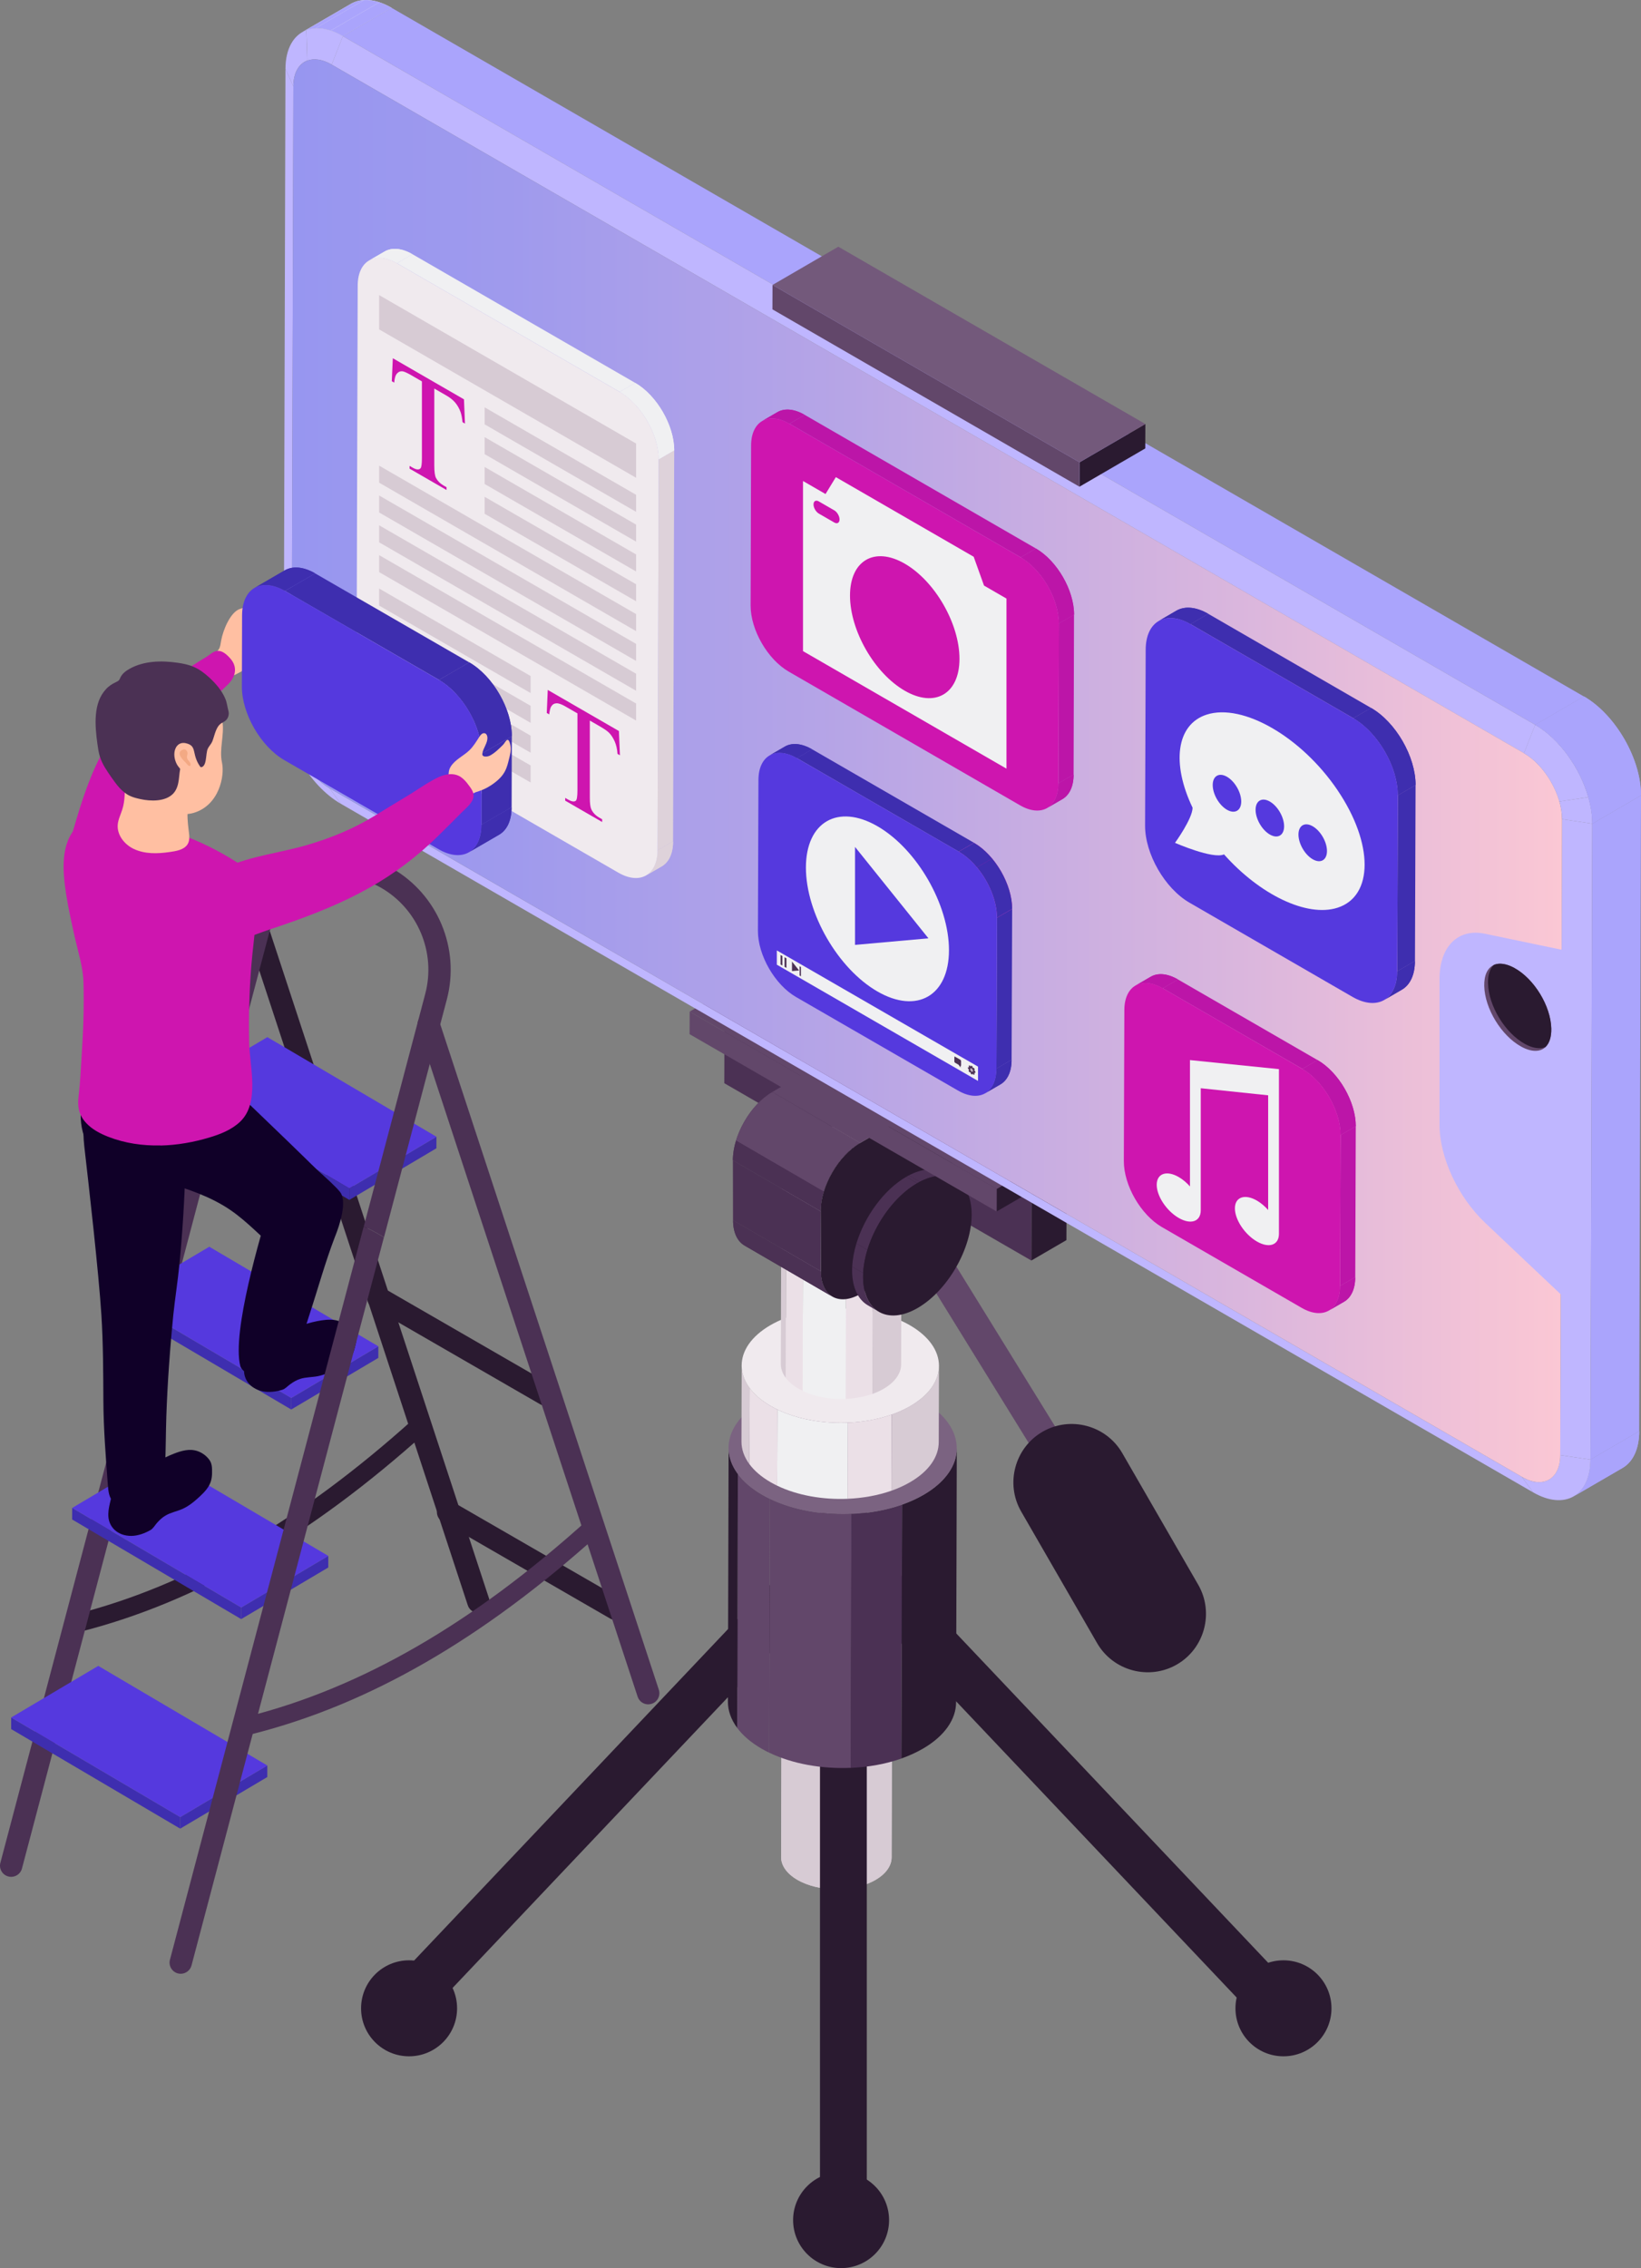 <svg xmlns="http://www.w3.org/2000/svg" xmlns:xlink="http://www.w3.org/1999/xlink" id="Layer_2" data-name="Layer 2" viewBox="0 0 349.86 483.4"><rect x="0" y="0" width="349.86" height="483.4" fill="#808080" stroke="none"/><defs><style>      .cls-1 {        fill: url(#New_Gradient_Swatch_copy);      }      .cls-2 {        clip-path: url(#clippath);      }      .cls-3 {        fill: #f3a984;      }      .cls-4 {        fill: #ebe0e7;      }      .cls-5 {        fill: #f0eaee;      }      .cls-6 {        fill: #f0f0f2;      }      .cls-7 {        fill: #ffc7ad;      }      .cls-8 {        fill: #ffbfa2;      }      .cls-9 {        fill: #73597b;      }      .cls-10 {        fill: #bc15a8;      }      .cls-11 {        fill: #aaa4fc;      }      .cls-12 {        fill: #d7cbd4;      }      .cls-13 {        fill: #beafbe;      }      .cls-14 {        fill: #bfb6ff;      }      .cls-15 {        fill: #ded2da;      }      .cls-16 {        fill: #ce15af;      }      .cls-17 {        fill: #100028;      }      .cls-18 {        fill: #1d1d22;      }      .cls-19 {        fill: #3e2eaf;      }      .cls-20 {        fill: #2a1a30;      }      .cls-21 {        fill: #4b3154;      }      .cls-22 {        fill: #62476a;      }      .cls-23 {        fill: #5539de;      }      .cls-24 {        fill: #7b6381;      }      .cls-25 {        clip-path: url(#clippath-1);      }      .cls-26 {        clip-path: url(#clippath-4);      }      .cls-27 {        clip-path: url(#clippath-3);      }      .cls-28 {        clip-path: url(#clippath-2);      }      .cls-29 {        clip-path: url(#clippath-7);      }      .cls-30 {        clip-path: url(#clippath-8);      }      .cls-31 {        clip-path: url(#clippath-6);      }      .cls-32 {        clip-path: url(#clippath-5);      }      .cls-33 {        clip-path: url(#clippath-9);      }      .cls-34 {        clip-path: url(#clippath-20);      }      .cls-35 {        clip-path: url(#clippath-21);      }      .cls-36 {        clip-path: url(#clippath-23);      }      .cls-37 {        clip-path: url(#clippath-22);      }      .cls-38 {        clip-path: url(#clippath-14);      }      .cls-39 {        clip-path: url(#clippath-13);      }      .cls-40 {        clip-path: url(#clippath-12);      }      .cls-41 {        clip-path: url(#clippath-10);      }      .cls-42 {        clip-path: url(#clippath-15);      }      .cls-43 {        clip-path: url(#clippath-17);      }      .cls-44 {        clip-path: url(#clippath-16);      }      .cls-45 {        clip-path: url(#clippath-19);      }      .cls-46 {        clip-path: url(#clippath-11);      }      .cls-47 {        clip-path: url(#clippath-18);      }      .cls-48 {        isolation: isolate;      }    </style><clipPath id="clippath"><path class="cls-12" d="M190.29,325.52l-.2,70.34c0,1.73-1.15,3.47-3.42,4.79-4.58,2.67-12.04,2.67-16.66,0-2.32-1.34-3.48-3.1-3.48-4.86l.2-70.34c0,1.76,1.16,3.52,3.48,4.86,4.61,2.66,12.07,2.66,16.66,0,2.28-1.32,3.42-3.05,3.42-4.79Z"></path></clipPath><clipPath id="clippath-1"><path class="cls-21" d="M158.75,265.47l18.71,10.87c-1.51-.88-2.46-2.75-2.46-5.39l-18.71-10.87c0,2.64,.95,4.51,2.46,5.39Z"></path></clipPath><clipPath id="clippath-2"><path class="cls-21" d="M183.36,243.6l-18.71-10.87c-4.64,2.68-8.41,9.22-8.4,14.54l18.71,10.87c-.01-5.33,3.76-11.87,8.4-14.54Z"></path></clipPath><clipPath id="clippath-3"><path class="cls-6" d="M74.81,.82l-10.39,6.04c2.22-1.29,5.29-1.11,8.68,.85l10.39-6.04c-3.39-1.96-6.46-2.14-8.68-.85Z"></path></clipPath><clipPath id="clippath-4"><path class="cls-11" d="M335.53,318.9l10.39-6.04c2.19-1.27,3.55-3.98,3.56-7.82l-10.39,6.04c-.01,3.84-1.37,6.55-3.56,7.82Z"></path></clipPath><linearGradient id="New_Gradient_Swatch_copy" data-name="New Gradient Swatch copy" x1="62.16" y1="164.27" x2="333.02" y2="164.27" gradientUnits="userSpaceOnUse"><stop offset="0" stop-color="#9796f0"></stop><stop offset=".17" stop-color="#9f9aed"></stop><stop offset=".44" stop-color="#b7a5e6"></stop><stop offset=".78" stop-color="#deb8dc"></stop><stop offset="1" stop-color="#fbc7d4"></stop></linearGradient><clipPath id="clippath-5"><path class="cls-11" d="M339.47,175.54l10.39-6.04c.02-7.75-5.42-17.18-12.16-21.07l-10.39,6.04c6.74,3.89,12.19,13.32,12.16,21.07Z"></path></clipPath><clipPath id="clippath-6"><path class="cls-19" d="M298.89,210.92l-3.78,2.2c1.71-.99,2.77-3.1,2.77-6.1l3.78-2.2c0,3-1.07,5.11-2.77,6.1Z"></path></clipPath><clipPath id="clippath-7"><path class="cls-19" d="M247.03,132.35l3.78-2.2c1.73-1,4.12-.86,6.77,.66l-3.78,2.2c-2.64-1.53-5.04-1.67-6.77-.66Z"></path></clipPath><clipPath id="clippath-8"><path class="cls-19" d="M288.54,153.08l3.78-2.2c5.26,3.03,9.49,10.39,9.48,16.42l-3.78,2.2c.02-6.03-4.22-13.38-9.48-16.42Z"></path></clipPath><clipPath id="clippath-9"><path class="cls-10" d="M162.5,89.72l3.24-1.88c1.48-.86,3.54-.74,5.8,.57l-3.24,1.88c-2.27-1.31-4.32-1.43-5.8-.57Z"></path></clipPath><clipPath id="clippath-10"><path class="cls-10" d="M226.51,170.31l-3.24,1.88c1.46-.85,2.37-2.66,2.38-5.23l3.24-1.88c0,2.57-.92,4.38-2.38,5.23Z"></path></clipPath><clipPath id="clippath-11"><path class="cls-10" d="M217.62,118.79l3.24-1.88c4.5,2.6,8.14,8.9,8.13,14.08l-3.24,1.88c.01-5.18-3.63-11.48-8.13-14.08Z"></path></clipPath><clipPath id="clippath-12"><path class="cls-15" d="M141.07,184.65l-3.31,1.92c1.49-.87,2.42-2.71,2.43-5.34l3.31-1.92c0,2.63-.93,4.47-2.43,5.34Z"></path></clipPath><clipPath id="clippath-13"><path class="cls-6" d="M78.69,55.52l3.31-1.92c1.51-.88,3.61-.76,5.92,.58l-3.31,1.92c-2.31-1.34-4.41-1.46-5.92-.58Z"></path></clipPath><clipPath id="clippath-14"><path class="cls-6" d="M132.13,83.53l3.31-1.92c4.6,2.66,8.31,9.09,8.3,14.37l-3.31,1.92c.02-5.28-3.7-11.71-8.3-14.37Z"></path></clipPath><clipPath id="clippath-15"><path class="cls-19" d="M213.29,231.11l-3.24,1.88c1.46-.85,2.37-2.66,2.38-5.23l3.24-1.88c0,2.57-.92,4.38-2.38,5.23Z"></path></clipPath><clipPath id="clippath-16"><path class="cls-19" d="M164.08,161l3.24-1.88c1.48-.86,3.53-.74,5.8,.57l-3.24,1.88c-2.27-1.31-4.32-1.43-5.8-.57Z"></path></clipPath><clipPath id="clippath-17"><path class="cls-16" d="M204.42,181.51l3.24-1.88c4.51,2.6,8.14,8.91,8.13,14.08l-3.24,1.88c.01-5.17-3.62-11.48-8.13-14.08Z"></path></clipPath><clipPath id="clippath-18"><path class="cls-10" d="M286.56,277.43l-3.24,1.88c1.46-.85,2.37-2.66,2.38-5.23l3.24-1.88c0,2.57-.92,4.38-2.38,5.23Z"></path></clipPath><clipPath id="clippath-19"><path class="cls-10" d="M242.09,210.05l3.24-1.88c1.48-.86,3.53-.74,5.8,.57l-3.24,1.88c-2.27-1.31-4.32-1.43-5.8-.57Z"></path></clipPath><clipPath id="clippath-20"><path class="cls-10" d="M277.68,227.82l3.24-1.88c4.51,2.6,8.14,8.91,8.13,14.08l-3.24,1.88c.01-5.17-3.62-11.48-8.13-14.08Z"></path></clipPath><clipPath id="clippath-21"><path class="cls-19" d="M54.27,125.3l6.44-3.74c1.65-.96,3.94-.82,6.47,.63l-6.44,3.74c-2.53-1.46-4.81-1.59-6.46-.63Z"></path></clipPath><clipPath id="clippath-22"><path class="cls-19" d="M106.42,177.89l-6.44,3.74c1.63-.95,2.65-2.97,2.65-5.84l6.44-3.74c0,2.87-1.02,4.89-2.65,5.84Z"></path></clipPath><clipPath id="clippath-23"><path class="cls-19" d="M93.62,144.92l6.44-3.74c5.03,2.9,9.08,9.93,9.06,15.7l-6.44,3.74c.02-5.78-4.03-12.8-9.06-15.7Z"></path></clipPath></defs><g id="Layer_1-2" data-name="Layer 1"><g><g><path class="cls-22" d="M237.17,333.42c-1.11,0-2.2-.56-2.83-1.57l-49.65-80.36c-.96-1.56-.48-3.6,1.08-4.57,1.56-.96,3.6-.48,4.57,1.08l49.65,80.36c.96,1.56,.48,3.6-1.08,4.57-.54,.34-1.15,.5-1.74,.5Z"></path><g class="cls-48"><polygon class="cls-20" points="219.88 268.65 227.36 264.3 227.46 231.18 219.97 235.53 219.88 268.65"></polygon><polygon class="cls-9" points="219.97 235.53 227.46 231.18 162 193.38 154.52 197.73 219.97 235.53"></polygon><polygon class="cls-21" points="154.52 197.73 154.42 230.86 219.88 268.65 219.97 235.53 154.52 197.73"></polygon></g><g class="cls-48"><g class="cls-48"><path class="cls-12" d="M190.29,325.52l-.2,70.34c0,1.73-1.15,3.47-3.42,4.79-4.58,2.67-12.04,2.67-16.66,0-2.32-1.34-3.48-3.1-3.48-4.86l.2-70.34c0,1.76,1.16,3.52,3.48,4.86,4.61,2.66,12.07,2.66,16.66,0,2.28-1.32,3.42-3.05,3.42-4.79Z"></path><g class="cls-2"><g class="cls-48"><path class="cls-12" d="M190.29,325.52l-.2,70.34c0,1.73-1.15,3.47-3.42,4.79-.69,.4-1.44,.74-2.23,1.02l.2-70.34c.8-.28,1.55-.62,2.23-1.02,2.28-1.32,3.42-3.05,3.42-4.79Z"></path><path class="cls-12" d="M184.64,331.33l-.2,70.34c-1.61,.57-3.4,.89-5.22,.96l.2-70.34c1.82-.08,3.61-.4,5.22-.96Z"></path><path class="cls-12" d="M179.41,332.29l-.2,70.34c-2.96,.13-6-.4-8.42-1.57l.2-70.34c2.42,1.17,5.45,1.69,8.42,1.57Z"></path><path class="cls-12" d="M171,330.73l-.2,70.34c-.27-.13-.53-.27-.78-.41-1.1-.64-1.94-1.37-2.52-2.15l.2-70.34c.58,.78,1.42,1.51,2.52,2.15,.25,.15,.51,.28,.78,.41Z"></path><path class="cls-12" d="M167.69,328.17l-.2,70.34c-.64-.86-.96-1.79-.95-2.71l.2-70.34c0,.92,.32,1.85,.95,2.71Z"></path></g></g></g><path class="cls-12" d="M186.82,352.97c4.61,2.66,4.64,6.98,.05,9.64-4.59,2.66-12.04,2.67-16.66,0s-4.64-6.99-.05-9.65c4.58-2.66,12.04-2.66,16.66,0Z"></path></g><g><path class="cls-20" d="M86.4,432.07c-1.23,0-2.47-.45-3.43-1.37-2-1.89-2.09-5.05-.19-7.05l92.96-98.12c1.89-2,5.05-2.09,7.05-.19,2,1.89,2.09,5.05,.19,7.05l-92.96,98.12c-.98,1.04-2.3,1.56-3.62,1.56Z"></path><path class="cls-20" d="M272.48,432.78c-1.32,0-2.64-.52-3.62-1.56l-92.96-98.12c-1.89-2-1.81-5.16,.19-7.05,2-1.89,5.16-1.81,7.05,.19l92.96,98.12c1.9,2,1.81,5.16-.19,7.05-.96,.91-2.2,1.37-3.43,1.37Z"></path><path class="cls-20" d="M179.81,478.16c-2.76,0-4.99-2.23-4.99-4.99v-178.26c0-2.76,2.23-4.99,4.99-4.99s4.99,2.23,4.99,4.99v178.26c0,2.76-2.23,4.99-4.99,4.99Z"></path></g><g class="cls-48"><g class="cls-48"><g class="cls-48"><path class="cls-20" d="M203.99,308.68l-.15,54.11c-.01,3.58-2.37,7.16-7.07,9.89-1.42,.82-2.96,1.52-4.6,2.1l.15-54.11c1.64-.58,3.19-1.28,4.6-2.1,4.7-2.73,7.06-6.31,7.07-9.89Z"></path><path class="cls-21" d="M192.31,320.68l-.15,54.11c-3.32,1.17-7.02,1.83-10.78,1.99l.15-54.11c3.76-.16,7.46-.82,10.78-1.99Z"></path><path class="cls-22" d="M181.53,322.66l-.15,54.11c-6.12,.26-12.4-.82-17.4-3.24l.15-54.11c5,2.42,11.27,3.5,17.4,3.24Z"></path><path class="cls-22" d="M164.13,319.43l-.15,54.11c-.55-.27-1.09-.55-1.61-.85-2.28-1.32-4.02-2.83-5.21-4.44l.15-54.11c1.19,1.61,2.93,3.13,5.21,4.44,.52,.3,1.06,.59,1.61,.85Z"></path><path class="cls-20" d="M157.31,314.13l-.15,54.11c-1.32-1.78-1.98-3.69-1.97-5.59l.15-54.11c0,1.9,.65,3.81,1.97,5.59Z"></path></g></g><path class="cls-24" d="M196.8,298.65c9.53,5.5,9.58,14.42,.11,19.93-9.46,5.5-24.87,5.5-34.4,0-9.53-5.5-9.58-14.42-.12-19.92,9.47-5.5,24.87-5.5,34.4,0Z"></path></g><g class="cls-48"><g class="cls-48"><g class="cls-48"><path class="cls-12" d="M200.19,291.11l-.05,16.23c0,3.1-2.04,6.19-6.11,8.55-1.22,.71-2.56,1.32-3.98,1.82l.05-16.23c1.42-.5,2.76-1.1,3.98-1.82,4.07-2.36,6.1-5.46,6.11-8.55Z"></path><path class="cls-4" d="M190.09,301.48l-.05,16.23c-2.87,1.01-6.08,1.58-9.33,1.72l.05-16.23c3.25-.14,6.45-.71,9.33-1.72Z"></path><path class="cls-6" d="M180.77,303.2l-.05,16.23c-5.3,.22-10.72-.71-15.04-2.8l.05-16.23c4.32,2.09,9.74,3.02,15.04,2.8Z"></path><path class="cls-4" d="M165.73,300.4l-.05,16.23c-.48-.23-.95-.48-1.4-.74-1.97-1.14-3.47-2.44-4.5-3.84l.05-16.23c1.03,1.4,2.53,2.7,4.5,3.84,.45,.26,.92,.51,1.4,.74Z"></path><path class="cls-12" d="M159.83,295.83l-.05,16.23c-1.14-1.54-1.71-3.19-1.7-4.84l.05-16.23c0,1.65,.56,3.3,1.7,4.84Z"></path></g></g><path class="cls-5" d="M193.98,282.44c8.24,4.76,8.29,12.47,.1,17.23-8.18,4.76-21.5,4.76-29.75,0-8.24-4.76-8.28-12.47-.1-17.23,8.19-4.76,21.51-4.76,29.75,0Z"></path></g><g class="cls-48"><g class="cls-48"><g class="cls-48"><path class="cls-12" d="M192.24,247.48l-.12,43.29c0,1.89-1.25,3.77-3.73,5.22-.75,.43-1.56,.8-2.43,1.11l.12-43.29c.86-.3,1.68-.67,2.43-1.11,2.48-1.44,3.72-3.33,3.73-5.22Z"></path><path class="cls-4" d="M186.08,253.8l-.12,43.29c-1.75,.61-3.7,.96-5.68,1.05l.12-43.29c1.98-.08,3.93-.43,5.68-1.05Z"></path><path class="cls-6" d="M180.4,254.85l-.12,43.29c-3.23,.14-6.54-.43-9.17-1.71l.12-43.28c2.64,1.27,5.94,1.84,9.17,1.71Z"></path><path class="cls-4" d="M171.23,253.14l-.12,43.28c-.29-.14-.58-.29-.85-.45-1.2-.69-2.12-1.49-2.75-2.34l.12-43.29c.63,.85,1.54,1.65,2.75,2.34,.27,.16,.56,.31,.85,.45Z"></path><path class="cls-12" d="M167.63,250.35l-.12,43.29c-.7-.94-1.04-1.94-1.04-2.95l.12-43.29c0,1,.34,2.01,1.04,2.95Z"></path></g></g><path class="cls-4" d="M188.45,242.19c5.03,2.9,5.05,7.6,.06,10.51-4.99,2.9-13.11,2.9-18.13,0-5.02-2.9-5.05-7.6-.06-10.5,4.99-2.9,13.11-2.9,18.13,0Z"></path></g><g class="cls-48"><g><path class="cls-21" d="M158.75,265.47l18.71,10.87c-1.51-.88-2.46-2.75-2.46-5.39l-18.71-10.87c0,2.64,.95,4.51,2.46,5.39Z"></path><g class="cls-25"><g class="cls-48"><path class="cls-21" d="M175,270.96l-18.71-10.87c0,2.64,.95,4.51,2.46,5.39l18.71,10.87c-1.51-.88-2.46-2.75-2.46-5.39Z"></path></g></g></g><g class="cls-48"><g class="cls-48"><path class="cls-18" d="M200.49,236.59l-18.71-10.87c-.79-.46-1.73-.65-2.78-.54l18.71,10.87c1.05-.11,1.99,.08,2.78,.54Z"></path><path class="cls-20" d="M197.71,236.04l-18.71-10.87c-.87,.09-1.81,.38-2.8,.89l18.71,10.87c.98-.51,1.93-.81,2.8-.89Z"></path><path class="cls-21" d="M194.91,236.94l-18.71-10.87c-.13,.07-.27,.14-.41,.22l18.71,10.87c.14-.08,.27-.15,.41-.22Z"></path></g></g><polygon class="cls-21" points="174.96 258.14 156.25 247.27 156.28 260.08 175 270.96 174.96 258.14"></polygon><polygon class="cls-22" points="194.51 237.16 175.79 226.29 164.64 232.73 183.36 243.6 194.51 237.16"></polygon><g class="cls-48"><path class="cls-21" d="M183.36,243.6l-18.71-10.87c-4.64,2.68-8.41,9.22-8.4,14.54l18.71,10.87c-.01-5.33,3.76-11.87,8.4-14.54Z"></path><g class="cls-28"><g class="cls-48"><path class="cls-22" d="M183.36,243.6l-18.71-10.87c-3.46,2-6.45,6.16-7.73,10.36l18.71,10.87c1.28-4.2,4.27-8.36,7.73-10.36Z"></path><path class="cls-21" d="M175.63,253.96l-18.71-10.87c-.37,1.21-.6,2.42-.65,3.59l18.71,10.87c.06-1.17,.28-2.38,.65-3.59Z"></path><path class="cls-21" d="M174.97,257.54l-18.71-10.87c-.01,.2-.02,.4-.01,.6l18.71,10.87c0-.2,0-.4,.01-.6Z"></path></g></g></g><path class="cls-20" d="M183.36,243.6c-4.64,2.68-8.41,9.22-8.4,14.54l.04,12.81c.02,5.32,3.82,7.49,8.45,4.82l11.15-6.44c4.63-2.67,8.41-9.22,8.4-14.54l-.04-12.81c-.02-5.33-3.82-7.49-8.45-4.82l-11.15,6.44Z"></path></g><g class="cls-48"><g class="cls-48"><g class="cls-48"><path class="cls-18" d="M203.79,251.37l-2.34-1.36c-1.08-.63-2.37-.89-3.81-.74l2.34,1.36c1.44-.14,2.73,.12,3.8,.74Z"></path><path class="cls-21" d="M199.98,250.62l-2.34-1.36c-1.2,.12-2.5,.53-3.87,1.24l2.34,1.36c1.36-.71,2.67-1.12,3.87-1.24Z"></path><path class="cls-21" d="M196.12,251.86l-2.34-1.36c-.19,.1-.38,.2-.57,.31l2.34,1.36c.19-.11,.38-.21,.57-.31Z"></path></g></g><g class="cls-48"><g><path class="cls-21" d="M195.55,252.17l-2.34-1.36c-4.77,2.75-8.86,8.44-10.62,14.2l2.34,1.36c1.76-5.76,5.85-11.45,10.62-14.2Z"></path><path class="cls-21" d="M184.93,266.37l-2.34-1.36c-.51,1.67-.82,3.34-.9,4.95l2.34,1.36c.08-1.61,.39-3.28,.9-4.95Z"></path><path class="cls-21" d="M184.03,271.32l-2.34-1.36c-.01,.28-.02,.56-.02,.83,.01,3.65,1.3,6.22,3.38,7.42l2.34,1.36c-2.08-1.21-3.37-3.77-3.38-7.42,0-.28,0-.55,.02-.84Z"></path></g></g><path class="cls-20" d="M195.55,252.17c-6.39,3.69-11.56,12.64-11.54,19.99,.02,7.34,5.22,10.31,11.61,6.62,6.4-3.69,11.56-12.64,11.54-19.98-.02-7.35-5.22-10.31-11.62-6.62Z"></path></g><g class="cls-48"><polygon class="cls-20" points="212.48 258.2 219.97 253.85 219.98 249.04 212.49 253.39 212.48 258.2"></polygon><polygon class="cls-22" points="212.49 253.39 219.98 249.04 154.52 211.25 147.04 215.6 212.49 253.39"></polygon><polygon class="cls-22" points="147.04 215.6 147.02 220.41 212.48 258.2 212.49 253.39 147.04 215.6"></polygon></g><g class="cls-48"><path class="cls-14" d="M62.16,153.96l-1.68-3.73c-.02,7.74,5.42,17.17,12.16,21.06l-2.37-3.29c-4.49-2.59-8.13-8.89-8.11-14.04Z"></path><polygon class="cls-14" points="62.55 18.42 60.86 14.69 60.48 150.22 62.16 153.96 62.55 18.42"></polygon><g><path class="cls-14" d="M70.71,13.77l2.4-6.06c-2.96-1.71-5.68-2.07-7.8-1.27l.21,6.48c1.41-.53,3.23-.3,5.2,.84Z"></path><path class="cls-14" d="M65.51,12.92l-.21-6.48c-2.7,1.02-4.43,3.91-4.44,8.24l1.68,3.73c0-2.89,1.16-4.82,2.96-5.5Z"></path></g><g><path class="cls-6" d="M74.81,.82l-10.39,6.04c2.22-1.29,5.29-1.11,8.68,.85l10.39-6.04c-3.39-1.96-6.46-2.14-8.68-.85Z"></path><g class="cls-27"><g><path class="cls-11" d="M73.1,7.71l10.39-6.04c-.9-.52-1.77-.91-2.61-1.18l-10.39,6.04c.84,.27,1.71,.67,2.61,1.19Z"></path><path class="cls-11" d="M70.49,6.53L80.88,.49c-1.16-.38-2.26-.53-3.27-.48l-10.39,6.04c1.01-.06,2.11,.1,3.27,.48Z"></path><path class="cls-11" d="M67.23,6.05L77.62,.01c-.99,.05-1.9,.31-2.7,.75l-10.39,6.04c.8-.44,1.71-.7,2.7-.75Z"></path><path class="cls-11" d="M64.52,6.8L74.91,.77s-.07,.04-.1,.06l-10.39,6.04s.07-.04,.1-.06Z"></path></g></g></g><polygon class="cls-14" points="70.27 168 72.64 171.29 326.84 318.05 324.47 314.76 70.27 168"></polygon><g><path class="cls-11" d="M335.53,318.9l10.39-6.04c2.19-1.27,3.55-3.98,3.56-7.82l-10.39,6.04c-.01,3.84-1.37,6.55-3.56,7.82Z"></path><g class="cls-26"><g class="cls-48"><path class="cls-11" d="M335.53,318.9l10.39-6.04c2.19-1.27,3.55-3.98,3.56-7.82l-10.39,6.04c-.01,3.84-1.37,6.55-3.56,7.82Z"></path></g></g></g><path class="cls-14" d="M324.47,314.76l2.37,3.29c6.74,3.89,12.22,.77,12.24-6.97l-6.45-.96c-.01,5.15-3.67,7.24-8.16,4.65Z"></path><polygon class="cls-14" points="332.64 310.12 339.09 311.08 339.47 175.54 333.02 174.58 332.64 310.12"></polygon><polygon class="cls-11" points="339.09 311.08 349.47 305.04 349.86 169.51 339.47 175.54 339.09 311.08"></polygon><polygon class="cls-11" points="327.31 154.48 337.69 148.44 83.49 1.67 73.1 7.71 327.31 154.48"></polygon><polygon class="cls-14" points="324.91 160.53 327.31 154.48 73.1 7.71 70.71 13.77 324.91 160.53"></polygon><path class="cls-1" d="M70.71,13.77c-4.49-2.59-8.15-.51-8.16,4.65l-.38,135.54c-.02,5.15,3.62,11.45,8.11,14.04l254.2,146.76c4.49,2.6,8.15,.51,8.16-4.65l.38-135.54c.02-5.16-3.62-11.46-8.11-14.05L70.71,13.77Z"></path><g><path class="cls-14" d="M333.02,174.58l6.45,.96c0-1.82-.29-3.73-.83-5.64l-6.17,.92c.36,1.27,.56,2.55,.56,3.76Z"></path><path class="cls-14" d="M332.46,170.82l6.17-.92c-1.77-6.23-6.17-12.45-11.33-15.43l-2.4,6.06c3.44,1.98,6.37,6.14,7.55,10.29Z"></path></g><g><path class="cls-11" d="M339.47,175.54l10.39-6.04c.02-7.75-5.42-17.18-12.16-21.07l-10.39,6.04c6.74,3.89,12.19,13.32,12.16,21.07Z"></path><g class="cls-32"><g class="cls-48"><path class="cls-11" d="M339.47,175.54l10.39-6.04c0-1.4-.17-2.85-.5-4.32l-10.39,6.04c.33,1.47,.5,2.92,.5,4.32Z"></path><path class="cls-11" d="M338.97,171.23l10.39-6.04c-.32-1.43-.79-2.88-1.38-4.3l-10.39,6.04c.59,1.42,1.06,2.87,1.38,4.3Z"></path><path class="cls-11" d="M337.59,166.93l10.39-6.04c-.63-1.51-1.4-2.99-2.28-4.38l-10.39,6.04c.88,1.4,1.65,2.87,2.28,4.38Z"></path><path class="cls-11" d="M335.31,162.54l10.39-6.04c-2.14-3.38-4.94-6.3-8-8.07l-10.39,6.04c3.07,1.77,5.86,4.69,8,8.07Z"></path></g></g></g></g><path class="cls-14" d="M333.93,202.62l-6.44-1.34-10.86-2.27c-5.8-1.22-9.73,2.71-9.73,9.71v30.94c0,6.99,3.93,15.46,9.73,20.95l10.86,10.27,6.44,6.08v-74.34Z"></path><g class="cls-48"><g><path class="cls-22" d="M316.44,210.14c.11,4.81,3.65,10.61,7.9,12.93,1.11,.61,2.19,.92,3.12,.89,.83-.02,1.52-.31,2.06-.82,.82-.8,1.26-2.15,1.22-3.93-.11-4.81-3.65-10.61-7.9-12.92-1.11-.61-2.19-.91-3.12-.89-.46,.01-.87,.1-1.24,.27-1.35,.6-2.09,2.18-2.04,4.48Z"></path><path class="cls-20" d="M317.25,209.59c.11,4.81,3.65,10.61,7.9,12.92,1.11,.61,2.19,.91,3.12,.89,.46-.01,.87-.1,1.24-.27,.82-.8,1.26-2.15,1.22-3.93-.11-4.81-3.65-10.61-7.9-12.92-1.11-.61-2.19-.91-3.12-.89-.46,.01-.87,.1-1.24,.27-.83,.8-1.27,2.15-1.23,3.92Z"></path></g></g><g class="cls-48"><polygon class="cls-20" points="230.14 103.73 244.17 95.57 244.19 90.37 230.16 98.53 230.14 103.73"></polygon><polygon class="cls-9" points="230.16 98.53 244.19 90.37 178.73 52.58 164.7 60.73 230.16 98.53"></polygon><polygon class="cls-22" points="164.7 60.73 164.68 65.93 230.14 103.73 230.16 98.53 164.7 60.73"></polygon></g><path class="cls-20" d="M250.9,354.75c5.93-3.42,7.98-11.07,4.56-17l-16.19-28.05c-3.42-5.93-11.07-7.98-17-4.56-5.93,3.42-7.98,11.07-4.56,17l16.19,28.05c3.42,5.93,11.07,7.98,17,4.56Z"></path><path class="cls-20" d="M263.4,428.02c0-5.65,4.58-10.23,10.23-10.23s10.24,4.58,10.24,10.23-4.58,10.23-10.24,10.23-10.23-4.58-10.23-10.23Z"></path><path class="cls-20" d="M76.98,428.02c0-5.65,4.58-10.23,10.23-10.23s10.24,4.58,10.24,10.23-4.58,10.23-10.24,10.23-10.23-4.58-10.23-10.23Z"></path><path class="cls-20" d="M169.09,473.16c0-5.65,4.58-10.23,10.23-10.23s10.23,4.58,10.23,10.23-4.58,10.23-10.23,10.23-10.23-4.58-10.23-10.23Z"></path></g><g><g class="cls-48"><g><path class="cls-19" d="M298.89,210.92l-3.78,2.2c1.71-.99,2.77-3.1,2.77-6.1l3.78-2.2c0,3-1.07,5.11-2.77,6.1Z"></path><g class="cls-31"><g class="cls-48"><path class="cls-19" d="M297.89,207.02l3.78-2.2c0,3-1.07,5.11-2.77,6.1l-3.78,2.2c1.71-.99,2.77-3.1,2.77-6.1Z"></path></g></g></g><g><path class="cls-19" d="M247.03,132.35l3.78-2.2c1.73-1,4.12-.86,6.77,.66l-3.78,2.2c-2.64-1.53-5.04-1.67-6.77-.66Z"></path><g class="cls-29"><g class="cls-48"><path class="cls-19" d="M247.03,132.35l3.78-2.2c1.73-1,4.12-.86,6.77,.66l-3.78,2.2c-2.64-1.53-5.04-1.67-6.77-.66Z"></path></g></g></g><polygon class="cls-19" points="298.02 169.49 301.8 167.3 301.67 204.82 297.89 207.02 298.02 169.49"></polygon><polygon class="cls-19" points="253.8 133.01 257.58 130.81 292.32 150.88 288.54 153.08 253.8 133.01"></polygon><g><path class="cls-19" d="M288.54,153.08l3.78-2.2c5.26,3.03,9.49,10.39,9.48,16.42l-3.78,2.2c.02-6.03-4.22-13.38-9.48-16.42Z"></path><g class="cls-30"><g class="cls-48"><path class="cls-19" d="M288.54,153.08l3.78-2.2c1.63,.94,3.16,2.3,4.5,3.9l-3.78,2.2c-1.34-1.6-2.87-2.96-4.5-3.9Z"></path><path class="cls-19" d="M293.04,156.98l3.78-2.2c2.98,3.57,4.99,8.36,4.98,12.51l-3.78,2.2c.01-4.16-2-8.95-4.98-12.51Z"></path></g></g></g><path class="cls-23" d="M288.54,153.08c5.26,3.03,9.5,10.39,9.48,16.42l-.13,37.52c-.02,6.03-4.28,8.47-9.54,5.44l-34.74-20.07c-5.26-3.03-9.49-10.39-9.48-16.42l.13-37.52c.02-6.03,4.29-8.47,9.54-5.44l34.74,20.07Z"></path></g><g><path class="cls-6" d="M285.16,168.4c-7.7-11.36-20.19-18.57-27.89-16.1-6.52,2.09-7.52,10.44-3.01,19.85-.04,2.37-3.75,7.48-3.75,7.48,0,0,8.08,3.54,10.45,2.46,7.59,8.54,17.63,13.47,24.2,11.37,7.7-2.47,7.7-13.69,0-25.05Z"></path><g><path class="cls-23" d="M264.63,170.82c0,1.94-1.36,2.73-3.04,1.76s-3.04-3.33-3.04-5.27,1.36-2.73,3.04-1.76c1.68,.97,3.04,3.33,3.04,5.27Z"></path><path class="cls-23" d="M273.77,176.1c0,1.94-1.36,2.73-3.04,1.76s-3.04-3.33-3.04-5.27,1.36-2.73,3.04-1.76,3.04,3.33,3.04,5.27Z"></path><path class="cls-23" d="M282.91,181.37c0,1.94-1.36,2.73-3.04,1.76-1.68-.97-3.04-3.33-3.04-5.27s1.36-2.73,3.04-1.76c1.68,.97,3.04,3.33,3.04,5.27Z"></path></g></g></g><g><g class="cls-48"><g><path class="cls-10" d="M162.5,89.72l3.24-1.88c1.48-.86,3.54-.74,5.8,.57l-3.24,1.88c-2.27-1.31-4.32-1.43-5.8-.57Z"></path><g class="cls-33"><g class="cls-48"><path class="cls-10" d="M162.5,89.72l3.24-1.88c1.48-.86,3.54-.74,5.8,.57l-3.24,1.88c-2.27-1.31-4.32-1.43-5.8-.57Z"></path></g></g></g><g><path class="cls-10" d="M226.51,170.31l-3.24,1.88c1.46-.85,2.37-2.66,2.38-5.23l3.24-1.88c0,2.57-.92,4.38-2.38,5.23Z"></path><g class="cls-41"><g class="cls-48"><path class="cls-10" d="M225.65,166.97l3.24-1.88c0,2.57-.92,4.38-2.38,5.23l-3.24,1.88c1.46-.85,2.37-2.66,2.38-5.23Z"></path></g></g></g><polygon class="cls-10" points="225.74 132.86 228.98 130.98 228.89 165.09 225.65 166.97 225.74 132.86"></polygon><polygon class="cls-10" points="168.31 90.3 171.55 88.41 220.86 116.9 217.62 118.79 168.31 90.3"></polygon><g><path class="cls-10" d="M217.62,118.79l3.24-1.88c4.5,2.6,8.14,8.9,8.13,14.08l-3.24,1.88c.01-5.18-3.63-11.48-8.13-14.08Z"></path><g class="cls-46"><g class="cls-48"><path class="cls-10" d="M217.62,118.79l3.24-1.88c1.4,.81,2.71,1.97,3.86,3.35l-3.24,1.88c-1.15-1.38-2.46-2.54-3.86-3.35Z"></path><path class="cls-10" d="M221.48,122.13l3.24-1.88c2.55,3.06,4.28,7.16,4.27,10.73l-3.24,1.88c.01-3.57-1.72-7.67-4.27-10.73Z"></path></g></g></g><path class="cls-16" d="M217.62,118.79c4.5,2.6,8.14,8.9,8.13,14.08l-.1,34.1c-.02,5.18-3.68,7.26-8.18,4.66l-49.31-28.49c-4.51-2.6-8.14-8.9-8.13-14.08l.1-34.1c.01-5.18,3.67-7.26,8.18-4.66l49.31,28.49Z"></path></g><path class="cls-6" d="M171.2,102.52v36.25l43.38,25.05v-36.25l-4.79-2.77-2.2-6.14-29.39-16.97-2.2,3.6-4.79-2.77Zm10.02,24.41c0-7.48,5.23-10.52,11.67-6.8,6.45,3.72,11.67,12.8,11.67,20.28s-5.23,10.52-11.67,6.8c-6.45-3.72-11.67-12.8-11.67-20.28Zm-7.78-19.42c0-.71,.5-1.01,1.12-.65l3.31,1.91c.61,.35,1.12,1.23,1.12,1.94s-.5,1.01-1.12,.65l-3.31-1.91c-.61-.36-1.12-1.23-1.12-1.94Z"></path></g><g><g class="cls-48"><g class="cls-48"><path class="cls-15" d="M141.07,184.65l-3.31,1.92c1.49-.87,2.42-2.71,2.43-5.34l3.31-1.92c0,2.63-.93,4.47-2.43,5.34Z"></path><g class="cls-40"><g class="cls-48"><path class="cls-15" d="M140.19,181.24l3.31-1.92c0,2.63-.93,4.47-2.43,5.34l-3.31,1.92c1.49-.87,2.42-2.71,2.43-5.34Z"></path></g></g></g><g class="cls-48"><path class="cls-6" d="M78.69,55.52l3.31-1.92c1.51-.88,3.61-.76,5.92,.58l-3.31,1.92c-2.31-1.34-4.41-1.46-5.92-.58Z"></path><g class="cls-39"><g class="cls-48"><path class="cls-6" d="M78.69,55.52l3.31-1.92c1.51-.88,3.61-.76,5.92,.58l-3.31,1.92c-2.31-1.34-4.41-1.46-5.92-.58Z"></path></g></g></g><polygon class="cls-15" points="140.43 97.9 143.74 95.98 143.5 179.31 140.19 181.24 140.43 97.9"></polygon><polygon class="cls-6" points="84.61 56.1 87.92 54.17 135.44 81.61 132.13 83.53 84.61 56.1"></polygon><g class="cls-48"><path class="cls-6" d="M132.13,83.53l3.31-1.92c4.6,2.66,8.31,9.09,8.3,14.37l-3.31,1.92c.02-5.28-3.7-11.71-8.3-14.37Z"></path><g class="cls-38"><g class="cls-48"><path class="cls-6" d="M132.13,83.53l3.31-1.92c1.43,.82,2.77,2.01,3.94,3.42l-3.31,1.92c-1.17-1.4-2.51-2.59-3.94-3.42Z"></path><path class="cls-6" d="M136.07,86.95l3.31-1.92c2.6,3.12,4.37,7.31,4.36,10.95l-3.31,1.92c.01-3.64-1.75-7.83-4.36-10.95Z"></path></g></g></g><path class="cls-5" d="M132.13,83.53c4.6,2.66,8.31,9.09,8.3,14.37l-.24,83.33c-.02,5.28-3.75,7.41-8.35,4.76l-47.52-27.44c-4.6-2.66-8.31-9.08-8.3-14.37l.24-83.33c.02-5.28,3.75-7.41,8.35-4.76l47.52,27.44Z"></path></g><g><polygon class="cls-12" points="80.83 99.24 80.83 102.87 135.62 134.51 135.62 130.88 80.83 99.24"></polygon><polygon class="cls-12" points="80.83 62.89 80.83 70.2 135.62 101.83 135.62 94.53 80.83 62.89"></polygon><polygon class="cls-12" points="80.83 118.31 80.83 121.93 135.62 153.57 135.62 149.94 80.83 118.31"></polygon><polygon class="cls-12" points="80.83 111.95 80.83 115.58 135.62 147.22 135.62 143.59 80.83 111.95"></polygon><polygon class="cls-12" points="80.83 105.6 80.83 109.22 135.62 140.86 135.62 137.23 80.83 105.6"></polygon><g><polygon class="cls-12" points="103.32 86.81 103.32 90.44 135.62 109.09 135.62 105.46 103.32 86.81"></polygon><polygon class="cls-12" points="103.32 105.88 103.32 109.5 135.62 128.15 135.62 124.52 103.32 105.88"></polygon><polygon class="cls-12" points="103.32 99.52 103.32 103.15 135.62 121.8 135.62 118.17 103.32 99.52"></polygon><polygon class="cls-12" points="103.32 93.16 103.32 96.79 135.62 115.44 135.62 111.81 103.32 93.16"></polygon><path class="cls-16" d="M98.92,85.13l.21,5.15-.52-.3c-.1-.94-.24-1.66-.41-2.14-.28-.78-.66-1.44-1.13-2.01-.47-.56-1.09-1.06-1.86-1.51l-2.62-1.51v16.39c0,1.32,.12,2.21,.37,2.68,.35,.64,.88,1.17,1.6,1.59l.64,.37v.59l-7.88-4.55v-.59l.66,.38c.79,.45,1.34,.5,1.67,.14,.2-.22,.3-.93,.3-2.14v-16.39l-2.23-1.29c-.87-.5-1.48-.78-1.85-.85-.47-.07-.88,.08-1.22,.45-.34,.37-.54,1.03-.6,1.96l-.52-.3,.22-4.9,15.17,8.76Z"></path></g><g><polygon class="cls-12" points="113.13 144.08 113.13 147.71 80.83 129.06 80.83 125.43 113.13 144.08"></polygon><polygon class="cls-12" points="113.13 163.14 113.13 166.77 80.83 148.12 80.83 144.5 113.13 163.14"></polygon><polygon class="cls-12" points="113.13 156.79 113.13 160.42 80.83 141.77 80.83 138.14 113.13 156.79"></polygon><polygon class="cls-12" points="113.13 150.43 113.13 154.06 80.83 135.41 80.83 131.78 113.13 150.43"></polygon><path class="cls-16" d="M131.95,155.81l.22,5.16-.52-.3c-.06-1.01-.27-1.89-.6-2.66-.34-.76-.74-1.38-1.22-1.86-.37-.36-.98-.79-1.85-1.29l-2.23-1.29v16.39c0,1.2,.1,2.03,.3,2.48,.33,.74,.89,1.33,1.67,1.79l.66,.38v.58l-7.88-4.55v-.59l.64,.37c.72,.42,1.26,.5,1.6,.26,.25-.18,.37-.94,.37-2.25v-16.39s-2.62-1.51-2.62-1.51c-.77-.44-1.39-.66-1.86-.64-.47,.02-.85,.25-1.13,.7-.17,.28-.31,.83-.41,1.66l-.52-.3,.21-4.91,15.17,8.76Z"></path></g></g></g><g><g class="cls-48"><g><path class="cls-19" d="M213.29,231.11l-3.24,1.88c1.46-.85,2.37-2.66,2.38-5.23l3.24-1.88c0,2.57-.92,4.38-2.38,5.23Z"></path><g class="cls-42"><g class="cls-48"><path class="cls-19" d="M212.43,227.76l3.24-1.88c0,2.57-.92,4.38-2.38,5.23l-3.24,1.88c1.46-.85,2.37-2.66,2.38-5.23Z"></path></g></g></g><g><path class="cls-19" d="M164.08,161l3.24-1.88c1.48-.86,3.53-.74,5.8,.57l-3.24,1.88c-2.27-1.31-4.32-1.43-5.8-.57Z"></path><g class="cls-44"><g class="cls-48"><path class="cls-19" d="M164.08,161l3.24-1.88c1.48-.86,3.53-.74,5.8,.57l-3.24,1.88c-2.27-1.31-4.32-1.43-5.8-.57Z"></path></g></g></g><polygon class="cls-19" points="212.55 195.58 215.79 193.7 215.67 225.88 212.43 227.76 212.55 195.58"></polygon><polygon class="cls-19" points="169.88 161.56 173.12 159.68 207.66 179.62 204.42 181.51 169.88 161.56"></polygon><g class="cls-48"><path class="cls-16" d="M204.42,181.51l3.24-1.88c4.51,2.6,8.14,8.91,8.13,14.08l-3.24,1.88c.01-5.17-3.62-11.48-8.13-14.08Z"></path><g class="cls-43"><g><path class="cls-19" d="M204.42,181.51l3.24-1.88c1.4,.81,2.71,1.97,3.86,3.35l-3.24,1.88c-1.15-1.38-2.46-2.54-3.86-3.35Z"></path><path class="cls-19" d="M208.28,184.85l3.24-1.88c2.55,3.06,4.28,7.16,4.27,10.73l-3.24,1.88c.01-3.57-1.72-7.67-4.27-10.73Z"></path></g></g></g><path class="cls-23" d="M204.42,181.51c4.51,2.6,8.14,8.91,8.13,14.08l-.11,32.18c-.01,5.17-3.67,7.26-8.18,4.66l-34.54-19.94c-4.51-2.6-8.14-8.91-8.13-14.08l.11-32.18c.01-5.17,3.67-7.26,8.18-4.66l34.54,19.94Z"></path></g><g><path class="cls-6" d="M202.32,202.5c0-9.73-6.83-21.55-15.25-26.41-8.42-4.86-15.25-.92-15.25,8.81,0,9.73,6.83,21.55,15.25,26.41,8.42,4.86,15.25,.92,15.25-8.81Z"></path><polygon class="cls-23" points="197.94 199.98 182.29 180.5 182.29 201.38 197.94 199.98"></polygon><g><polygon class="cls-6" points="208.51 230.37 165.62 205.6 165.62 202.56 208.51 227.32 208.51 230.37"></polygon><g><polygon class="cls-21" points="166.8 205.78 166.42 205.56 166.42 203.53 166.8 203.75 166.8 205.78"></polygon><polygon class="cls-21" points="167.67 206.28 167.27 206.05 167.27 204.02 167.67 204.25 167.67 206.28"></polygon></g><g><polygon class="cls-21" points="170.37 206.83 168.85 204.93 168.85 206.96 170.37 206.83"></polygon><polygon class="cls-21" points="170.76 208.07 170.48 207.91 170.48 205.94 170.76 206.1 170.76 208.07"></polygon></g><path class="cls-21" d="M204.76,225.87l-1.15-.66c-.08-.05-.14,0-.14,.08v.95c0,.09,.06,.2,.14,.25l.76,.44,.42,.59v-.35c.06,.02,.11-.01,.11-.09v-.95c0-.09-.06-.2-.14-.25Z"></path><g><path class="cls-21" d="M206.96,228.83v-.2s-.09-.09-.13-.14l-.12,.07-.24-.42,.12-.07c-.02-.06-.04-.12-.05-.18l-.16-.09v-.4s.17,.1,.17,.1c.01-.04,.03-.08,.06-.12l-.11-.2,.25-.14,.12,.21s.08,0,.13,.02v-.19s.35,.2,.35,.2v.21s.08,.09,.12,.13l.13-.07,.24,.42-.13,.07c.02,.05,.04,.11,.05,.17l.18,.11v.4s-.19-.11-.19-.11c-.01,.04-.03,.08-.05,.11l.12,.22-.25,.14-.12-.22s-.08,0-.12-.01v.2l-.35-.2Z"></path><path class="cls-13" d="M207.45,228.23c0-.19-.13-.42-.3-.52-.17-.1-.3-.02-.3,.17s.13,.42,.3,.52c.17,.1,.3,.02,.3-.17Z"></path></g></g></g></g><g><g class="cls-48"><g><path class="cls-10" d="M286.56,277.43l-3.24,1.88c1.46-.85,2.37-2.66,2.38-5.23l3.24-1.88c0,2.57-.92,4.38-2.38,5.23Z"></path><g class="cls-47"><g class="cls-48"><path class="cls-10" d="M285.69,274.08l3.24-1.88c0,2.57-.92,4.38-2.38,5.23l-3.24,1.88c1.46-.85,2.37-2.66,2.38-5.23Z"></path></g></g></g><g><path class="cls-10" d="M242.09,210.05l3.24-1.88c1.48-.86,3.53-.74,5.8,.57l-3.24,1.88c-2.27-1.31-4.32-1.43-5.8-.57Z"></path><g class="cls-45"><g class="cls-48"><path class="cls-10" d="M242.09,210.05l3.24-1.88c1.48-.86,3.53-.74,5.8,.57l-3.24,1.88c-2.27-1.31-4.32-1.43-5.8-.57Z"></path></g></g></g><polygon class="cls-10" points="285.81 241.9 289.05 240.02 288.94 272.2 285.69 274.08 285.81 241.9"></polygon><polygon class="cls-10" points="247.89 210.62 251.13 208.74 280.92 225.94 277.68 227.82 247.89 210.62"></polygon><g><path class="cls-10" d="M277.68,227.82l3.24-1.88c4.51,2.6,8.14,8.91,8.13,14.08l-3.24,1.88c.01-5.17-3.62-11.48-8.13-14.08Z"></path><g class="cls-34"><g class="cls-48"><path class="cls-10" d="M277.68,227.82l3.24-1.88c1.4,.81,2.71,1.97,3.86,3.35l-3.24,1.88c-1.15-1.38-2.46-2.54-3.86-3.35Z"></path><path class="cls-10" d="M281.54,231.17l3.24-1.88c2.55,3.06,4.28,7.17,4.27,10.73l-3.24,1.88c.01-3.57-1.72-7.67-4.27-10.73Z"></path></g></g></g><path class="cls-16" d="M277.68,227.82c4.51,2.6,8.14,8.91,8.13,14.08l-.11,32.18c-.02,5.17-3.67,7.26-8.18,4.66l-29.79-17.21c-4.51-2.6-8.14-8.91-8.13-14.08l.11-32.18c.01-5.17,3.67-7.26,8.18-4.66l29.79,17.21Z"></path></g><path class="cls-6" d="M253.7,225.94v26.92c-.7-.79-1.52-1.49-2.39-2-2.59-1.5-4.7-.76-4.7,1.65s2.1,5.57,4.7,7.07c2.58,1.49,4.67,.77,4.69-1.61v-26.04s14.37,1.51,14.37,1.51v24.44c-.7-.79-1.52-1.49-2.39-2-2.59-1.5-4.7-.76-4.7,1.65s2.1,5.57,4.7,7.07c2.58,1.49,4.67,.77,4.69-1.61v-35.13s-18.97-1.93-18.97-1.93Z"></path></g><g><path class="cls-8" d="M55.06,133.38c-.35,.31-.1,.9,.29,1.07,.58,.26,3.24,.04,3.3,.78,.11,1.5-4.21,5.71-5.74,6.9-3.77,2.91-11.19,4.84-9.31,.33,.44-1.06,2.79-3.69,3.05-4.09,.34-.53,.39-1.24,.5-1.84,.38-2.16,1.92-6.03,3.99-6.75,7.46-2.58,9.09,2.94,6.25,3.29-.49,.06-1.96-.01-2.33,.31Z"></path><g class="cls-48"><g><path class="cls-19" d="M54.27,125.3l6.44-3.74c1.65-.96,3.94-.82,6.47,.63l-6.44,3.74c-2.53-1.46-4.81-1.59-6.46-.63Z"></path><g class="cls-35"><g class="cls-48"><path class="cls-19" d="M54.27,125.3l6.44-3.74c1.46-.85,3.43-.84,5.62,.19l-6.44,3.74c-2.19-1.03-4.15-1.04-5.62-.19Z"></path><path class="cls-19" d="M59.89,125.49l6.44-3.74c.28,.13,.56,.28,.85,.45l-6.44,3.74c-.29-.17-.57-.31-.85-.45Z"></path></g></g></g><g><path class="cls-19" d="M106.42,177.89l-6.44,3.74c1.63-.95,2.65-2.97,2.65-5.84l6.44-3.74c0,2.87-1.02,4.89-2.65,5.84Z"></path><g class="cls-37"><g class="cls-48"><path class="cls-19" d="M102.64,175.79l6.44-3.74c0,2.87-1.02,4.89-2.65,5.84l-6.44,3.74c1.63-.95,2.65-2.97,2.65-5.84Z"></path></g></g></g><polygon class="cls-19" points="102.68 160.63 109.12 156.88 109.08 172.05 102.64 175.79 102.68 160.63"></polygon><polygon class="cls-19" points="60.74 125.94 67.18 122.2 100.06 141.18 93.62 144.92 60.74 125.94"></polygon><g><path class="cls-19" d="M93.62,144.92l6.44-3.74c5.03,2.9,9.08,9.93,9.06,15.7l-6.44,3.74c.02-5.78-4.03-12.8-9.06-15.7Z"></path><g class="cls-36"><g class="cls-48"><path class="cls-19" d="M93.62,144.92l6.44-3.74c3.53,2.04,6.57,6.1,8.07,10.34l-6.44,3.74c-1.5-4.24-4.54-8.31-8.07-10.34Z"></path><path class="cls-19" d="M101.69,155.27l6.44-3.74c.64,1.8,.99,3.64,.99,5.36l-6.44,3.74c0-1.72-.35-3.56-.99-5.36Z"></path></g></g></g><path class="cls-23" d="M93.62,144.92c5.03,2.9,9.08,9.93,9.06,15.7l-.04,15.17c-.02,5.78-4.09,8.11-9.12,5.21l-32.89-18.99c-5.03-2.9-9.08-9.93-9.06-15.7l.04-15.17c.02-5.77,4.09-8.11,9.12-5.21l32.89,18.99Z"></path></g><g><path class="cls-20" d="M101.99,343.76c-1,0-1.93-.63-2.26-1.64L52.91,199.63c-.41-1.25,.27-2.59,1.52-3,1.25-.41,2.59,.27,3,1.52l46.82,142.49c.41,1.25-.27,2.59-1.52,3-.25,.08-.5,.12-.74,.12Z"></path><path class="cls-20" d="M116.4,299.63c-.4,0-.81-.1-1.19-.32l-35.74-20.63c-1.14-.66-1.53-2.11-.87-3.25,.66-1.14,2.11-1.53,3.25-.87l35.74,20.63c1.14,.66,1.53,2.11,.87,3.25-.44,.76-1.24,1.19-2.06,1.19Z"></path><path class="cls-20" d="M16.54,347.86c-.86,0-1.65-.58-1.87-1.46-.26-1.04,.36-2.09,1.4-2.35,24.27-6.16,47.89-19.81,72.23-41.74,.79-.72,2.02-.65,2.73,.14,.72,.79,.65,2.02-.14,2.73-24.82,22.36-48.98,36.3-73.87,42.61-.16,.04-.32,.06-.48,.06Z"></path><path class="cls-20" d="M131.27,345.27c-.4,0-.81-.1-1.19-.32l-35.74-20.63c-1.14-.66-1.53-2.11-.87-3.25,.66-1.14,2.11-1.53,3.25-.87l35.74,20.63c1.14,.66,1.53,2.11,.87,3.25-.44,.76-1.24,1.19-2.06,1.19Z"></path><path class="cls-21" d="M52.71,197.94L.08,397.01c-.34,1.27,.42,2.57,1.69,2.91,1.27,.33,2.57-.42,2.91-1.69L57.3,199.16c.52-1.98,1.4-3.8,2.56-5.4-.9-1.38-1.87-2.71-2.96-3.94-1.95,2.33-3.39,5.08-4.2,8.13Z"></path><g class="cls-48"><polygon class="cls-19" points="56.99 376.27 56.99 378.73 38.42 389.73 38.43 387.27 56.99 376.27"></polygon><polygon class="cls-19" points="38.43 387.27 38.42 389.73 2.38 368.51 2.38 366.04 38.43 387.27"></polygon><polygon class="cls-23" points="56.99 376.27 38.43 387.27 2.38 366.04 20.95 355.04 56.99 376.27"></polygon></g><g class="cls-48"><polygon class="cls-19" points="69.99 331.6 69.99 334.07 51.42 345.07 51.43 342.6 69.99 331.6"></polygon><polygon class="cls-19" points="51.43 342.6 51.42 345.07 15.38 323.84 15.39 321.38 51.43 342.6"></polygon><polygon class="cls-23" points="69.99 331.6 51.43 342.6 15.39 321.38 33.95 310.38 69.99 331.6"></polygon></g><g class="cls-48"><polygon class="cls-19" points="80.66 286.93 80.66 289.4 62.09 300.4 62.1 297.94 80.66 286.93"></polygon><polygon class="cls-19" points="62.1 297.94 62.09 300.4 26.05 279.17 26.05 276.71 62.1 297.94"></polygon><polygon class="cls-23" points="80.66 286.93 62.1 297.94 26.05 276.71 44.62 265.71 80.66 286.93"></polygon></g><g class="cls-48"><polygon class="cls-19" points="93.05 242.27 93.04 244.73 74.48 255.73 74.48 253.27 93.05 242.27"></polygon><polygon class="cls-19" points="74.48 253.27 74.48 255.73 38.43 234.51 38.44 232.04 74.48 253.27"></polygon><polygon class="cls-23" points="93.05 242.27 74.48 253.27 38.44 232.04 57 221.04 93.05 242.27"></polygon></g><path class="cls-21" d="M53.35,369.63c-.86,0-1.65-.58-1.87-1.46-.26-1.04,.36-2.09,1.4-2.35,24.27-6.16,47.89-19.81,72.23-41.74,.79-.72,2.02-.65,2.73,.14,.72,.79,.65,2.02-.14,2.73-24.82,22.36-48.98,36.3-73.87,42.61-.16,.04-.32,.06-.48,.06Z"></path><path class="cls-21" d="M83.52,185.04c-5.73-3.27-12.5-3.69-18.58-1.14-3.18,1.33-5.9,3.37-8.03,5.91,1.09,1.23,2.06,2.56,2.96,3.94,1.73-2.39,4.09-4.29,6.91-5.47,4.71-1.97,9.95-1.65,14.39,.88,7.92,4.53,11.82,13.85,9.49,22.66l-13.11,49.6c1.51,.61,2.93,1.42,4.32,2.27l13.39-50.66c2.88-10.9-1.94-22.41-11.73-28.01Z"></path><path class="cls-21" d="M138.2,363.24c-1,0-1.93-.63-2.26-1.64l-46.82-142.49c-.41-1.25,.27-2.59,1.52-3,1.25-.41,2.59,.27,3,1.52l46.82,142.49c.41,1.25-.27,2.59-1.52,3-.25,.08-.5,.12-.74,.12Z"></path></g><g id="man"><g id="man-2" data-name="man"><path class="cls-17" d="M54.02,286.65c.48-.72,.98-.34,1.65-.33,.83,0,1.71-.33,2.45-.68,.96-.45,1.84-1.03,2.76-1.56,2.38-1.35,5-2.27,7.71-2.68,1.22-.19,2.59-.25,3.76,.2,.89,.34,1.78,.75,2.49,1.4,.55,.51,.99,1.18,1.12,1.93,.12,.7-.12,1.48-.28,2.16-.15,.64-.36,1.28-.7,1.85-.68,1.14-1.84,1.91-2.99,2.58-1.33,.78-2.72,1.49-4.23,1.78-1.23,.24-2.52,.19-3.71,.56-.81,.25-1.54,.69-2.21,1.18-.54,.39-1.02,.96-1.66,1.16-1.34,.41-2.86,.61-4.24,.31-2.73-.59-4.46-2.86-3.76-5.64,.25-1,.72-1.93,1.17-2.85,.29-.58,.46-1.05,.68-1.37Z"></path></g><g><g id="man-3" data-name="man"><path class="cls-17" d="M23.99,318.1c.32-.81,.88-.54,1.54-.68,.81-.18,1.6-.69,2.24-1.19,.84-.64,1.57-1.41,2.35-2.12,2.03-1.84,4.39-3.3,6.94-4.29,1.65-.64,3.39-1.15,5.12-.53,.97,.35,1.83,.99,2.44,1.82,.6,.8,.6,1.76,.59,2.72,0,.66-.07,1.33-.28,1.96-.42,1.26-1.38,2.26-2.36,3.17-1.13,1.05-2.33,2.05-3.74,2.66-1.15,.5-2.42,.73-3.5,1.36-.73,.42-1.35,1-1.9,1.64-.44,.5-.78,1.16-1.37,1.49-1.22,.69-2.66,1.22-4.08,1.23-2.79,.01-4.98-1.82-4.89-4.69,.03-1.03,.28-2.04,.52-3.04,.16-.63,.22-1.12,.37-1.49Z"></path></g><path class="cls-17" d="M39.67,242.51c.01-.89-.12-1.48-1.26-1.83-3.24-1-6.5-2.04-9.8-2.84-1.95-.47-3.92-.8-5.9-.84l-4.31-3.87c-.53,3.73-.85,7.52-.42,11.26,.94,8.15,3.08,26.95,3.64,35.92,.38,6.08,.39,12.17,.42,18.26,.03,5.96,.51,11.92,.95,17.86,.1,1.33,.22,2.74,1.2,3.73,.96,.97,2.43,1.56,3.77,1.71,2.16,.25,4.4-.55,5.94-2.08,.97-.97,.94-2.87,1.08-4.16,.13-1.17,.2-2.34,.24-3.52,.13-3.39,.13-6.78,.24-10.17,.12-3.58,.31-7.15,.56-10.72,.16-2.35,.35-4.69,.56-7.03,.11-1.29,.23-2.58,.36-3.87,.38-3.63,.96-7.25,1.32-10.94,.66-6.88,1.09-13.79,1.28-20.7,.05-1.73,.08-3.46,.09-5.19,0-.37,.02-.7,.03-1Z"></path><path class="cls-17" d="M39.17,223.1c-3.05,.12-6.29,6.79-8.06,8.73-1.63,1.79-3.35,3.51-5.11,5.19-.78,.74-1.62,1.85-2.55,2.4-.8,.48-4.84-5.33-5.67-4.83-.66,.39-1.73,8.48,3.29,11.61,8.79,5.48,19.67,5.9,28.17,11.77,3.57,2.47,6.52,5.73,9.85,8.52,.41,.34,.84,.69,1.33,.89,.86,.35,1.83,.26,2.75,.09,3.29-.63,2.29-2.4,3.14-5.96,.63-2.67,4.87-3.03,4.28-5.71-.88-3.94-.93-4.44-2.88-6.37-7.44-7.35-17.86-17.2-25.38-24.51-.75-.73-1.56-1.48-2.57-1.75-.19-.05-.39-.07-.58-.06Z"></path><g><path class="cls-13" d="M55.73,194.22c.07,.96-.09,2.84-1.02,3.47-.77,.52-2.47,.33-3.35,.41-2.76,.26-5.52,.43-8.28,.61-1.25,.08-2.51,.16-3.76,.2-3.67,.12-7.32-.13-10.89-.72-1.39-.23-3.69-.56-4.79-1.49-1.09-.91-1.2-2.39-1.01-3.87,.33-2.63,1.63-5.21,4.13-6.22,2.51-1.01,4.99-.58,7.48-.26,5.75,.74,11.44,1.84,17.01,3.3,.99,.26,2,.54,2.83,1.14,.95,.69,1.55,2.02,1.66,3.41Z"></path><path class="cls-7" d="M104.05,161.18c-.54,.13-1.32,.11-1.22-.57,.17-1.16,1.08-2.15,1.09-3.32,0-.42-.17-.91-.57-1.01-.48-.13-.89,.34-1.16,.76-.64,1-1.26,2.04-2.12,2.87-.64,.62-1.4,1.1-2.12,1.63-.72,.53-1.42,1.12-1.88,1.88-.44,.74-.44,1.38-.44,2.2,0,.68-.45,1.32-.57,1.99-.18,.99-.31,1.99-.29,3,.01,.68,.05,1.64,.58,2.16,.6,.57,1.47,.18,2.07-.19,.94-.58,1.45-1.52,2.26-2.23,.38-.33,.6-.74,.96-1.06,.42-.38,1.04-.53,1.57-.71,1.21-.41,2.34-1.04,3.34-1.83,1.08-.85,1.87-1.7,2.38-2.97,.34-.85,.51-1.73,.74-2.61,.26-.99,.34-2-.02-2.97-.47-1.25-.92,.06-1.41,.55-.82,.81-1.78,1.77-2.81,2.3-.09,.05-.21,.09-.35,.12Z"></path><path class="cls-16" d="M49.13,140.37c1.67,1.93,1.04,4.07-.74,5.7-2.19,2.01-4.06,4.27-5.86,6.67-3.89,5.21-7.19,10.87-9.81,16.82-1.31,2.98-2.45,6.03-3.42,9.13-.79,2.53-1.19,6.11-3.93,7.38-4.6,2.14-13.44,3.65-10.23-7.52,1.68-5.83,3.39-11.71,6.15-17.13,1.37-2.7,3-5.27,4.96-7.58,1.87-2.2,4.14-4.58,6.5-6.22,3.71-2.57,7.38-5.33,11.27-7.63,1.25-.74,2.51-2.63,5.1,.37Z"></path><path class="cls-16" d="M34.25,244.14c3.5-.08,7.01-.7,10.35-1.7,2.39-.71,4.79-1.66,6.59-3.37,4.25-4.03,2.04-11.76,1.93-16.93-.13-6.26,.06-12.53,.69-18.77,.41-4.09,1.01-8.18,.94-12.3,0-.09,0-.18,0-.27-.04-1.51-.04-3.27-.91-4.59-.77-1.15-2.26-1.75-3.39-2.47-3.79-2.42-7.85-4.42-12.08-5.95-6.44-2.32-13.02-7.05-19.89-3.17-.7,.4-1.36,.86-1.94,1.42-3.74,3.64-3.17,9.72-2.46,14.41,.48,3.14,1.19,6.24,1.87,9.33,.67,3,1.74,6.29,1.84,9.38,.17,5.37-.04,10.73-.4,16.09-.18,2.76-.29,5.56-.63,8.31-.28,2.24,0,4.07,1.64,5.81,1.26,1.34,2.93,2.22,4.64,2.89,3.56,1.4,7.37,1.95,11.2,1.86Z"></path><path class="cls-16" d="M99.6,166.91c-.52-.64-1.1-1.24-1.84-1.58-.88-.41-1.9-.41-2.84-.19-.94,.22-1.82,.66-2.66,1.13-2.02,1.11-3.89,2.47-5.87,3.64-2.13,1.26-4.23,2.55-6.33,3.85-4.64,2.85-9.41,4.82-14.65,6.35-5.76,1.68-11.79,2.28-17.27,4.74-3.22,1.45-4.27,5.8-3.99,9.15,.13,1.61,.78,3.21,1.99,4.3,1.48,1.33,3.63,1.73,5.61,1.52,1.99-.21,3.82-1.1,5.72-1.72,14.64-4.82,24.8-9.57,34.43-18.5,.89-.82,1.75-1.68,2.61-2.53,1.29-1.28,2.59-2.56,3.86-3.86,.95-.97,2.62-2.2,2.59-3.71-.01-.75-.47-1.4-.92-2-.15-.2-.3-.39-.45-.59Z"></path><path class="cls-8" d="M40.09,172.2c.25-1.7,1.54-1.31,.89-2.85-.55-1.31-1.39-2.52-2.52-3.39-1.13-.87-2.55-1.39-3.97-1.31-.49,.03-.82,.31-1.3,.31-1.34,0-2.69-.25-4.03-.06-1.33,.19-2.56,.29-2.56,1.79,0,2,.09,3.93-.55,5.9-.34,1.05-.86,2.07-.95,3.17-.18,2.17,1.4,4.19,3.36,5.14,2.41,1.16,5.13,1.06,7.69,.69,1.29-.18,3.09-.44,3.85-1.67,.57-.92,.32-2.13,.2-3.14-.18-1.53-.34-3.04-.12-4.58Z"></path><g><path class="cls-8" d="M45.8,150.42c.81,.98,1.44,2.09,1.63,3.39,.43,2.89-.73,5.86-.1,8.73,.61,2.78-.58,9.09-6.06,10.71-2.77,.82-8.24-.14-10.01-.98-2.36-1.13-3.92-3.42-5.32-5.64-11.45-18.18,12.09-25.65,19.86-16.21Z"></path><path class="cls-21" d="M22.6,146.85c.55-.57,1.24-1.06,2.07-1.45,.25-.12,.52-.23,.7-.44,.13-.16,.2-.36,.29-.55,.39-.84,1.17-1.43,1.98-1.88,3.05-1.7,6.76-1.78,10.22-1.28,1.17,.17,2.34,.4,3.42,.87,1.24,.53,2.33,1.35,3.32,2.26,1.4,1.29,2.73,2.81,3.46,4.59,.34,.83,.41,1.7,.64,2.54,.21,.76-.05,1.65-.68,2.13-.27,.21-.59,.34-.87,.53-1.16,.78-1.38,2.59-1.88,3.82-.32,.77-.94,1.19-1.12,2.03-.19,.87-.17,1.77-.44,2.62-.13,.4-.4,.84-.82,.86-.17,.01-.35-.05-.49-.14-.49-.3-.74-.87-.9-1.42-.16-.55-.27-1.13-.57-1.62-.04-.07-.1-.14-.18-.17-.06-.03-.14-.02-.21,0-.59,.11-.97,.55-1.26,1.05-.34,.6-.52,1.28-.7,1.94-.28,1.05-.32,1.94-.45,2.98-.13,1.06-.43,2.18-1.17,2.98-1.66,1.79-4.86,1.69-7.02,1.21-.78-.17-1.57-.36-2.29-.71-1.67-.8-2.81-2.38-3.87-3.89-.97-1.39-1.96-2.8-2.47-4.41-.29-.91-.42-1.86-.55-2.81-.53-3.83-.93-8.75,1.87-11.63Z"></path><path class="cls-8" d="M39.6,158.39c-2.15-.47-3.1,2.15-1.92,4.45,.35,.67,1.04,1.33,1.53,1.9,3.4,3.89,4.91,.45,3.84-.86-2.49-3.05-.75-4.9-3.46-5.49Z"></path><path class="cls-3" d="M39.65,162.59c-.22-.27-2.48-2.09-.64-2.84,.51-.21,.97,.28,.97,.79,0,.26-.12,.51-.12,.78,0,.16,.04,.31,.1,.45,.17,.39,.87,.85,.64,1.35-.2,.45-.83-.36-.95-.52Z"></path></g></g><path class="cls-17" d="M71.54,263.27c-.05,.12-.09,.23-.14,.35-2.09,5.44-3.61,11.06-5.43,16.58-1.21,3.68-3.89,13.75-8.16,13.69-2.12-.03-6.11-.88-6.59-2.81-1.81-7.21,4.41-28.09,6.22-33.97,.46-1.48,.45-.88,.87-2.37,.34-1.19,.39-3.04,1.18-4.04,1.52-1.91,.07-7.85,1.53-6.81,2.12,1.51,9.96,8.15,11.51,10.19,1.54,2.04-.2,7.22-.99,9.19Z"></path></g></g><path class="cls-21" d="M36.23,417.67c-.34,1.27,.42,2.57,1.69,2.91,.2,.05,.41,.08,.61,.08,1.05,0,2.02-.71,2.3-1.77l41.02-155.18c-1.39-.85-2.81-1.66-4.32-2.27l-41.3,156.24Z"></path></g></g></g></svg>